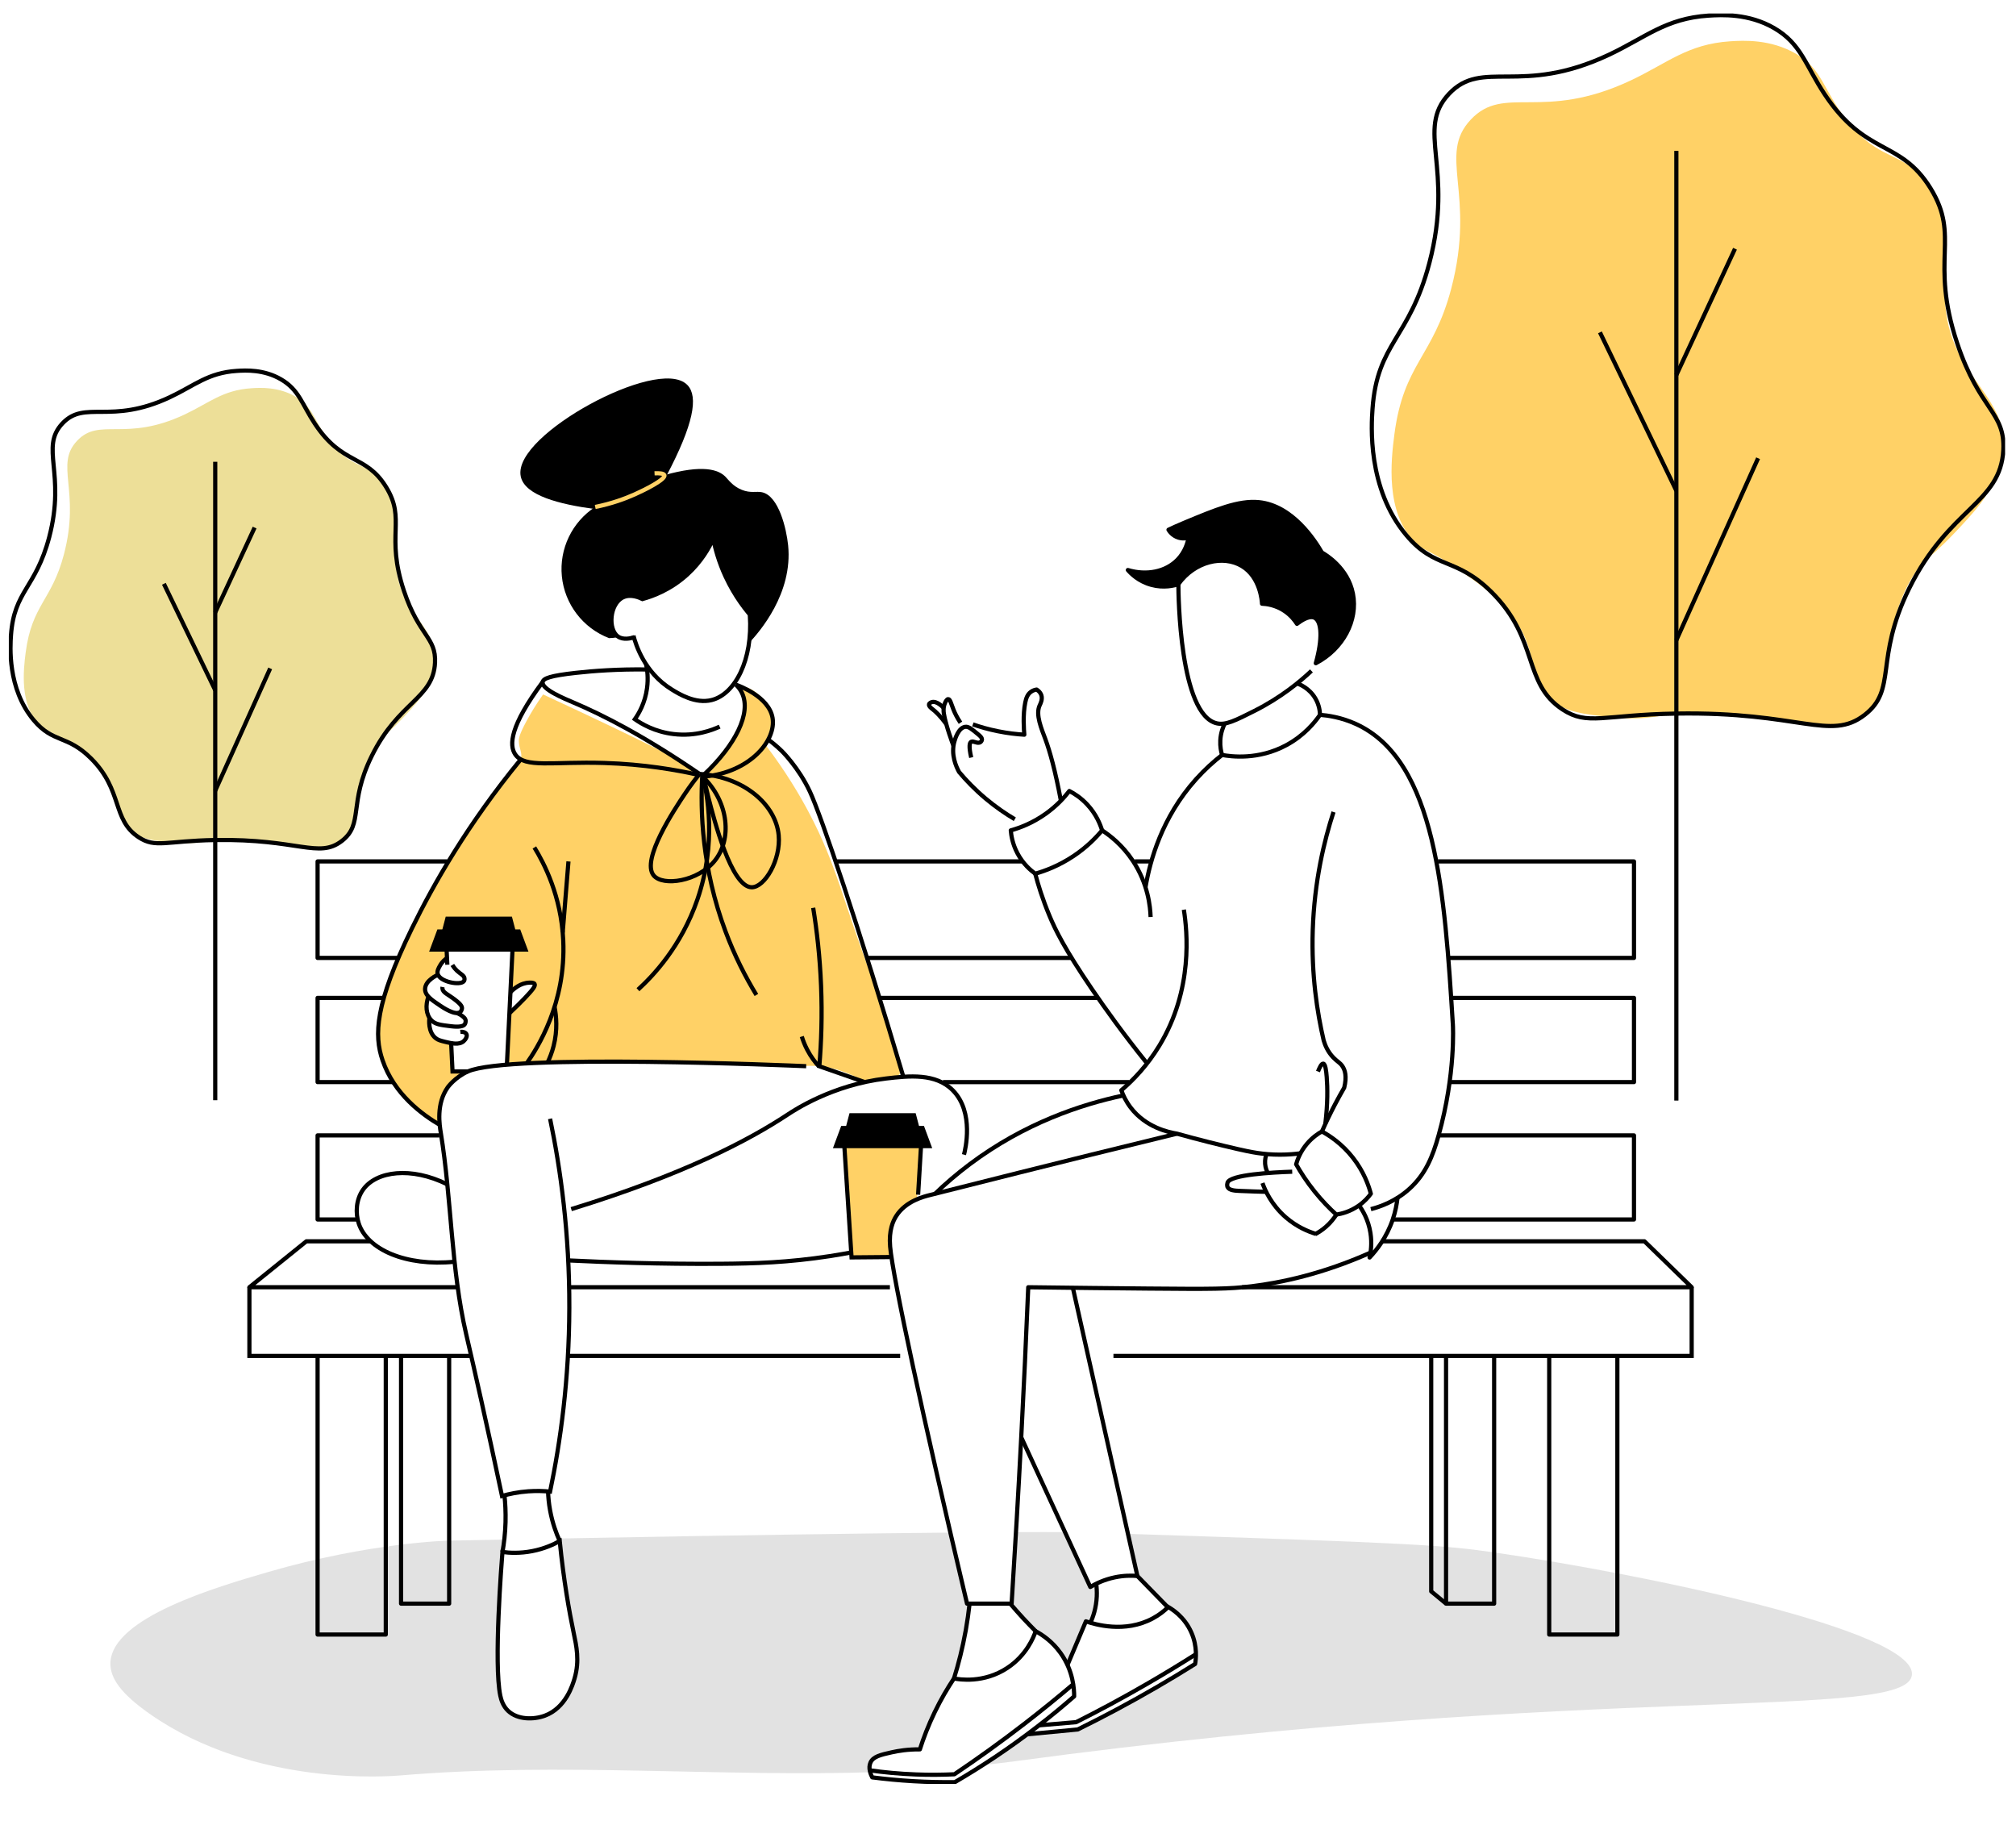 <?xml version="1.0" encoding="UTF-8"?> <svg xmlns="http://www.w3.org/2000/svg" width="537" height="485" viewBox="0 0 537 485" fill="none"><g clip-path="url(#clip0_993_822)"><path d="M126.039 284.817C126.619 284.612 127.18 284.433 127.715 284.264C127.18 284.407 126.645 284.576 126.048 284.808C126.039 284.817 126.039 284.817 126.039 284.817Z" fill="#FFD166"></path><path d="M238.996 281.307C237.925 278.09 237.345 274.712 236.176 271.522C234.819 267.831 233.677 264.061 232.266 260.379C224.466 239.996 223.029 230.649 215.389 216.272C213.05 211.866 209.346 205.522 203.83 198.293C204.339 197.497 206.535 193.834 205.294 189.777C203.929 185.309 199.02 182.396 197.949 183.155C197.681 183.343 197.663 183.772 197.636 184.567C197.583 186.203 198.127 187.141 198.368 188.124C198.761 189.714 198.288 191.037 197.583 193.012C197.074 194.424 196.324 195.549 194.807 197.792C193.87 199.186 193.165 200.071 191.763 201.849C191.763 201.849 190.862 202.993 188.997 204.861C188.14 205.718 187.694 206.103 187.078 206.174C185.828 206.326 184.748 205.102 184.543 204.887C183.168 203.476 173.681 198.427 144.665 184.96C142.71 187.713 141.282 190.134 140.3 191.957C138.283 195.675 138.194 196.684 138.203 197.381C138.239 199.437 139.238 200.509 138.712 202.242C138.319 203.538 137.319 204.378 136.587 204.87C135.472 206.264 133.963 208.194 132.214 210.526C125.118 220.007 119.861 228.532 116.14 235.055C110.026 245.787 106.741 251.55 103.948 260.504C102.18 266.16 101.252 271.039 100.726 274.533C100.672 276.329 100.815 278.251 101.243 280.252C103.716 291.744 114.105 297.936 117.246 299.661C117.023 298.347 116.398 293.674 119.281 289.581C120.754 287.481 122.655 286.248 124.529 285.408C122.994 285.837 121.548 285.524 120.522 285.158C120.406 282.808 120.29 280.458 120.174 278.108C119.558 278.045 118.46 277.849 117.3 277.143C116.256 276.508 115.675 275.758 115.55 275.588C114.203 273.81 114.31 271.727 114.372 271.075C114.105 270.566 113.685 269.628 113.605 268.368C113.524 267.018 113.881 265.973 114.105 265.437C113.399 264.758 113.248 264.123 113.203 263.81C112.98 262.264 114.337 260.468 116.657 259.619C116.63 259.164 116.639 258.333 117.05 257.421C117.728 255.92 119.005 255.259 119.388 255.08C119.504 254.195 119.504 253.23 118.978 252.9C118.648 252.685 118.282 252.846 117.577 252.9C116.979 252.944 116.175 252.918 115.193 252.614C115.595 251.604 115.89 250.773 116.086 250.201C116.497 249.013 116.63 248.485 117.166 248.092C117.657 247.726 118.228 247.672 118.621 247.672C118.79 246.671 118.96 245.679 119.13 244.679C124.717 244.679 130.304 244.679 135.891 244.679C136.088 245.733 136.293 246.788 136.489 247.842C136.828 247.806 137.319 247.806 137.765 248.083C138.301 248.414 138.301 248.861 138.872 250.112C139.542 251.595 140.041 252.086 139.792 252.506C139.64 252.757 139.318 252.819 138.935 252.891C137.765 253.105 137.078 252.506 136.668 252.855C136.543 252.962 136.4 253.186 136.453 253.731C136.284 257.234 136.114 260.736 135.945 264.239C136.739 263.641 137.525 263.042 138.319 262.443C140.702 261.675 142.05 261.541 142.38 262.059C142.915 262.908 140.675 265.499 135.677 269.833C135.463 274.256 135.249 278.68 135.025 283.103C136.971 283.085 138.381 283.273 138.926 283.282C163.479 283.737 169.388 281.959 191.621 283.156C200.849 283.648 207.052 284.345 213.97 283.934C214.675 283.889 216.129 283.8 218.102 283.978C223.412 284.461 227.581 286.489 230.338 288.196C231.374 287.973 232.882 287.669 234.73 287.401C237.845 286.945 238.853 287.017 239.478 286.239C240.344 285.194 239.71 283.487 238.996 281.307Z" fill="#FFD166"></path><path d="M61.138 223.736C53.766 223.673 52.963 225.165 45.93 224.424C40.7 223.87 37.567 223.539 34.827 221.251C30.221 217.4 33.095 213.37 28.151 206.606C25.277 202.674 21.394 200.056 17.44 197.393C12.888 194.328 12.281 194.783 10.577 193.13C5.141 187.849 6.257 178.288 6.837 173.802C8.497 161.024 13.79 159.961 17.021 147.683C21.519 130.571 14.486 123.851 20.519 117.417C26.526 111.019 33.327 117.855 49.152 110.411C55.721 107.32 59.318 103.897 66.967 103.406C69.385 103.245 74.178 102.995 78.739 105.64C83.505 108.401 83.576 112.109 87.798 117.497C93.725 125.066 97.268 122.761 102.007 128.489C110.504 138.756 100.615 148.004 109.201 161.605C112.048 166.108 116.663 170.692 115.868 176.536C115.699 177.761 115.154 180.093 113.958 182.586C112.673 185.267 111.173 187.027 109.46 188.922C102.534 196.589 102.034 195.543 99.954 198.724C96.483 204.032 95.679 210.323 95.563 211.315C95.162 214.71 95.545 216.614 94.126 219.634C93.591 220.778 92.261 223.512 89.44 225.022C86.647 226.515 83.773 226.059 81.934 225.782C80.408 225.532 68.85 223.798 61.138 223.736Z" fill="#EDDF98"></path><path d="M57.33 293.036V122.996" stroke="black" stroke-width="1.115" stroke-miterlimit="10"></path><path d="M57.33 210.6C62.212 199.743 67.085 188.886 71.968 178.029" stroke="black" stroke-width="1.115" stroke-miterlimit="10"></path><path d="M57.33 163.13C60.829 155.588 64.328 148.056 67.826 140.514" stroke="black" stroke-width="1.115" stroke-miterlimit="10"></path><path d="M43.652 155.49C48.213 164.944 52.774 174.39 57.335 183.844" stroke="black" stroke-width="1.115" stroke-miterlimit="10"></path><path d="M57.335 223.738C44.188 223.962 41.456 225.954 36.967 223.023C29.756 218.305 32.817 210.531 24.24 201.997C17.84 195.626 14.172 198.012 8.969 191.802C1.926 183.402 2.721 172 2.926 169.185C3.765 157.309 9.513 156.711 13.11 143.066C17.608 125.953 10.575 119.234 16.608 112.8C22.615 106.402 29.416 113.238 45.241 105.794C51.81 102.702 55.407 99.28 63.056 98.788C65.474 98.628 70.267 98.377 74.828 101.022C79.666 103.819 80.442 107.689 83.887 112.88C91.269 124.014 97.4 120.905 102.827 129.689C108.271 138.481 102.604 142.404 107.602 157.399C111.618 169.462 116.206 169.703 115.875 176.512C115.402 186.136 106.174 186.842 99.016 201.363C92.741 214.088 96.936 219.44 91.063 223.98C84.851 228.787 79.442 223.363 57.335 223.738Z" stroke="black" stroke-width="1.115" stroke-miterlimit="10"></path><path d="M452.2 190.038C441.239 189.948 440.043 192.165 429.574 191.057C421.791 190.234 417.132 189.743 413.053 186.329C406.208 180.611 410.483 174.597 403.128 164.544C398.853 158.7 393.079 154.804 387.197 150.836C380.431 146.27 379.53 146.958 376.986 144.492C368.891 136.637 370.551 122.411 371.417 115.736C373.88 96.73 381.761 95.139 386.563 76.874C393.257 51.416 382.797 41.417 391.767 31.856C400.701 22.339 410.822 32.508 434.367 21.427C444.14 16.826 449.495 11.741 460.875 10.999C464.463 10.767 471.603 10.392 478.386 14.315C485.473 18.416 485.589 23.939 491.864 31.963C500.682 43.222 505.948 39.791 512.999 48.306C525.646 63.587 510.928 77.339 523.7 97.57C527.931 104.272 534.803 111.09 533.625 119.775C533.375 121.589 532.563 125.065 530.787 128.783C528.877 132.768 526.645 135.386 524.102 138.21C513.802 149.621 513.052 148.066 509.964 152.793C504.805 160.684 503.609 170.048 503.431 171.523C502.833 176.572 503.404 179.413 501.289 183.908C500.494 185.606 498.513 189.68 494.318 191.914C490.159 194.13 485.884 193.451 483.161 193.04C480.85 192.71 463.66 190.136 452.2 190.038Z" fill="#FFD166"></path><path d="M446.531 293.132V40.185" stroke="black" stroke-width="1.115" stroke-miterlimit="10"></path><path d="M446.531 170.506C453.788 154.35 461.044 138.203 468.3 122.047" stroke="black" stroke-width="1.115" stroke-miterlimit="10"></path><path d="M446.531 99.893C451.735 88.679 456.947 77.465 462.15 66.25" stroke="black" stroke-width="1.115" stroke-miterlimit="10"></path><path d="M426.174 88.519C432.957 102.576 439.74 116.641 446.523 130.697" stroke="black" stroke-width="1.115" stroke-miterlimit="10"></path><path d="M446.531 190.056C426.976 190.386 422.906 193.353 416.239 188.983C405.52 181.96 410.063 170.397 397.308 157.708C387.785 148.236 382.332 151.775 374.594 142.544C364.115 130.052 365.302 113.091 365.597 108.9C366.838 91.225 375.406 90.341 380.743 70.038C387.437 44.58 376.977 34.581 385.947 25.02C394.881 15.503 405.002 25.672 428.547 14.592C438.32 9.99 443.675 4.905 455.055 4.163C458.643 3.931 465.783 3.556 472.566 7.479C479.769 11.643 480.92 17.389 486.044 25.127C497.022 41.694 506.143 37.065 514.221 50.129C522.316 63.22 513.89 69.047 521.316 91.359C527.287 109.303 534.115 109.669 533.624 119.793C532.928 134.117 519.192 135.154 508.535 156.752C499.199 175.687 505.438 183.64 496.7 190.395C487.472 197.553 479.43 189.493 446.531 190.056Z" stroke="black" stroke-width="1.115" stroke-miterlimit="10"></path><path d="M397.987 413.486C384.858 411.592 377.575 411.02 300.398 408.545C301.148 412.28 301.897 416.015 302.656 419.742C304.646 421.609 306.146 423.191 307.181 424.326C308.207 425.452 309.171 426.569 310.823 427.82C311.947 428.677 312.331 428.785 313.098 429.321C317.231 432.234 318.239 437.577 318.347 438.185C318.543 439.284 318.712 441.045 318.338 443.207C311.287 447.764 306.056 450.704 302.477 452.59C296.765 455.601 291.017 458.175 289.348 459.524C289.17 459.667 288.438 460.283 287.313 460.605C286.412 460.864 285.671 460.82 285.457 460.802C284.306 460.748 281.333 460.945 274.015 461.901C276.951 459.22 279.102 457.558 280.575 456.512C282.039 455.467 283.243 454.1 284.707 453.054C285.055 452.804 285.475 452.509 285.814 452.062C277.745 458.085 269.668 464.108 261.6 470.14C264.536 469.827 267.472 469.487 270.4 469.094C426.583 447.979 508.428 458.523 509.285 446.013C510.088 434.271 438.472 419.339 397.987 413.486Z" fill="#E2E2E2"></path><path d="M275.131 434.001C278.469 436.36 281.424 439.103 282.504 440.292C283.316 441.185 284.164 442.41 284.824 444.107C284.771 443.813 284.735 443.536 284.708 443.321C286.734 438.013 288.269 434.153 288.707 433.125C288.823 432.839 289.091 432.232 289.689 431.981C290.037 431.83 290.385 431.856 290.59 431.892C291.001 430.945 291.402 429.801 291.688 428.479C292.25 425.932 292.197 423.716 292.018 422.125C291.483 422.313 290.947 422.501 290.411 422.688C288.162 417.818 285.922 412.957 283.673 408.087C280.933 408.069 276.756 408.06 270.553 408.078C270.062 414.423 269.571 420.767 269.08 427.111C269.589 428.148 270.428 429.631 271.784 431.133C273.123 432.616 274.355 433.447 275.131 434.001Z" fill="#E2E2E2"></path><path d="M286.109 448.448C285.975 447.867 285.841 447.519 285.689 447.135C285.939 448.412 286.091 449.869 286.109 451.548C286.109 451.548 286.109 451.539 286.118 451.539C286.573 450.503 286.332 449.413 286.109 448.448Z" fill="#E2E2E2"></path><path d="M253.222 408.203C232.283 408.391 199.51 408.829 148.787 409.776C148.939 410.687 148.939 411.375 148.939 411.509C148.975 413.842 151.902 426.799 152.813 434.939C153.643 442.445 154.062 446.198 151.965 450.023C149.841 453.892 145.494 457.609 140.826 457.672C139.942 457.681 137.952 457.681 136.167 456.385C134.284 455.009 133.659 452.945 133.275 451.649C132.793 450.05 132.829 448.986 132.784 446.243C132.704 441.257 132.57 443.151 132.561 439.13C132.534 429.765 133.293 429.024 133.257 421.634C133.257 421.634 133.231 415.522 133.945 412.787C133.989 412.626 134.186 411.912 134.311 410.929C134.355 410.58 134.382 410.294 134.391 410.053C129.616 410.142 124.707 410.241 119.637 410.339C119.637 410.339 98.672 410.759 71.325 418.73C57.544 422.751 29.867 430.82 29.412 442.856C29.26 446.922 32.214 451.113 39.89 456.492C67.987 476.178 104.277 473.086 106.919 472.863C149.153 469.289 191.896 473.399 234.211 471.969C233.319 471.826 232.462 471.683 231.659 471.522C231.56 471.013 231.489 470.218 231.855 469.432C232.373 468.306 233.506 467.752 234.765 467.332C238.442 466.098 243.172 465.955 245.011 465.929C245.725 463.561 246.939 460.049 248.965 456.019C251.58 450.827 252.401 451.024 254.088 447.047C255.837 442.919 256.444 439.175 257.444 433C257.845 430.534 258.095 428.496 258.247 427.111C256.578 420.812 254.9 414.503 253.222 408.203Z" fill="#E2E2E2"></path><path d="M199.739 163.889C200.56 175.738 195.803 184.906 189.546 186.461C185.244 187.533 180.871 184.843 178.925 183.637C171.589 179.124 169.313 171.538 168.732 169.313" stroke="black" stroke-width="1.115" stroke-miterlimit="10"></path><path d="M226.974 334.674L224.744 305.133H245.367L244.252 319.067L243.138 319.625L241.466 320.739L239.793 322.412L237.564 325.199L237.007 329.1V334.674H226.974Z" fill="#FFD166"></path><path d="M199.516 171.271C202.283 168.322 211.235 158.081 209.932 145.223C209.486 140.853 207.451 132.105 202.997 131.113C201.462 130.773 199.989 131.435 197.579 130.461C195.196 129.496 194.045 127.807 193.242 126.985C191.323 125.028 187.11 123.696 176.98 126.547C174.284 127.413 171.348 128.504 168.242 129.898C164.556 131.551 161.325 133.311 158.549 135.018C152.382 139.03 148.945 146.161 149.659 153.47C150.382 160.887 155.265 167.294 162.235 169.966C164.19 169.886 164.6 169.698 164.618 169.528C164.645 169.314 163.976 169.215 163.431 168.67C163.208 168.438 162.744 167.866 162.69 166.222C162.637 164.703 162.548 162.254 164.386 160.378C164.913 159.842 166.046 158.68 167.528 158.698C168.858 158.725 169.491 159.69 171.125 159.547C171.348 159.529 171.66 159.475 172.731 159.064C174.409 158.412 175.65 157.742 176.855 157.08C179.059 155.865 180.166 155.258 180.755 154.855C181.21 154.543 182.335 153.73 183.638 152.496C183.879 152.264 184.816 151.37 185.896 150.057C186.325 149.539 186.878 148.833 187.476 147.957C187.699 147.626 188.029 147.153 188.386 146.536C189.493 144.651 189.475 143.936 189.788 143.918C190.573 143.882 190.921 148.475 192.974 152.89C193.322 153.64 194.152 155.32 194.384 155.776C195.518 158.072 195.759 158.474 195.937 158.751C196.553 159.734 197.178 160.494 198.026 161.531C199.141 162.898 199.454 163.13 199.748 163.898C200.025 164.631 200.052 165.221 200.087 166.275C200.132 167.464 199.998 168.402 199.855 169.421C199.739 170.198 199.605 170.842 199.516 171.271Z" fill="black"></path><path d="M201.255 165.41C198.836 162.818 195.721 158.878 193.231 153.472C191.508 149.727 190.545 146.278 189.982 143.49C188.938 145.796 186.885 149.549 183.047 153.043C178.469 157.198 173.676 158.86 171.123 159.557C170.534 159.262 168.053 158.082 165.92 159.119C162.376 160.853 161.885 167.626 164.617 169.538C166.018 170.521 168.008 170.039 168.99 169.708" stroke="black" stroke-width="1.115" stroke-miterlimit="10"></path><path d="M176.982 126.564C184.31 112.713 185.39 105.618 182.659 102.893C175.331 95.583 137.131 116.287 139.255 126.769C140.192 131.407 148.984 133.766 158.552 135.035" fill="black"></path><path d="M176.982 126.564C184.31 112.713 185.39 105.618 182.659 102.893C175.331 95.583 137.131 116.287 139.255 126.769C140.192 131.407 148.984 133.766 158.552 135.035" stroke="black" stroke-width="1.115" stroke-miterlimit="10"></path><path d="M158.551 135.027C162.969 134.134 166.503 132.829 169.109 131.659C171.769 130.47 177.338 127.7 176.973 126.565C176.812 126.074 175.58 126.011 174.349 126.065" stroke="#FFD166" stroke-width="1.115" stroke-miterlimit="10"></path><path d="M172.104 176.934C172.426 178.435 172.702 180.651 172.354 183.278C171.828 187.246 170.132 190.096 169.105 191.562C170.801 192.75 174.389 194.93 179.468 195.52C185.305 196.208 189.812 194.412 191.695 193.536" stroke="black" stroke-width="1.115" stroke-miterlimit="10"></path><path d="M186.343 206.138C171.456 195.924 160.397 190.366 152.811 187.141C150.347 186.095 144.216 183.575 144.546 181.663C144.725 180.653 146.661 179.965 153.391 179.214C158.121 178.687 164.548 178.205 172.339 178.312" stroke="black" stroke-width="1.115" stroke-miterlimit="10"></path><path d="M144.547 181.652C135.809 193.412 135.613 198.461 137.21 200.882C139.727 204.689 147.207 202.786 160.96 203.215C171.555 203.545 180.212 205.082 186.049 206.387" stroke="black" stroke-width="1.115" stroke-miterlimit="10"></path><path d="M186.343 206.137C185.37 207.334 183.942 209.166 182.389 211.498C179.783 215.403 170.679 229.03 174.124 233.177C176.587 236.143 185.941 234.812 190.421 229.218C194.938 223.571 194.215 213.947 187.512 207.191" stroke="black" stroke-width="1.115" stroke-miterlimit="10"></path><path d="M186.344 206.137C198.179 206.887 206.649 214.322 207.416 222.454C208.032 228.995 203.694 236.393 200.196 236.322C194.796 236.215 190.199 218.281 188.7 212.428C188.138 210.247 187.754 208.424 187.513 207.191" stroke="black" stroke-width="1.115" stroke-miterlimit="10"></path><path d="M169.93 263.595C173.893 259.985 181.443 252.122 185.763 239.585C190.984 224.429 188.396 211.374 187.075 206.191" stroke="black" stroke-width="1.115" stroke-miterlimit="10"></path><path d="M201.48 264.997C198.606 260.27 195.679 254.605 193.215 247.983C187.003 231.327 186.495 216.243 187.084 206.199" stroke="black" stroke-width="1.115" stroke-miterlimit="10"></path><path d="M196.011 182.361C196.77 183.076 197.287 183.827 197.644 184.577C200.206 189.948 195.877 198.437 187.604 206.247" stroke="black" stroke-width="1.115" stroke-miterlimit="10"></path><path d="M196.006 182.361C196.658 182.585 204.815 185.489 205.788 191.217C206.797 197.204 199.844 205.657 187.67 206.837" stroke="black" stroke-width="1.115" stroke-miterlimit="10"></path><path d="M138.717 202.262C124.508 219.588 115.458 235.53 109.746 247.227C99.847 267.502 99.633 275.741 101.891 282.372C104.979 291.459 112.477 296.892 117.261 299.68" stroke="black" stroke-width="1.115" stroke-miterlimit="10"></path><path d="M204.635 196.982C205.447 197.572 206.768 198.591 208.232 200.021C208.232 200.021 212.712 204.381 215.738 210.86C218.656 217.106 228.671 246.46 240.711 287.082" stroke="black" stroke-width="1.115" stroke-miterlimit="10"></path><path d="M256.773 307.537C257.086 306.366 259.594 296.26 253.801 290.407C249.24 285.796 242.207 286.529 235.986 287.261C221.715 288.95 211.513 295.742 209.791 296.876C199.259 303.82 181.988 312.872 152.16 322.049" stroke="black" stroke-width="1.115" stroke-miterlimit="10"></path><path d="M146.526 297.981C149.338 311.447 151.703 328.533 151.649 348.335C151.596 367.511 149.275 384.105 146.526 397.285C144.875 397.124 142.921 397.053 140.734 397.205C137.976 397.401 135.611 397.911 133.719 398.447C129.675 379.324 126.311 364.526 124.169 355.322C120.099 337.772 120.313 319.49 117.412 301.707C117.082 299.688 116.127 294.022 119.277 289.581C119.277 289.581 121.125 286.972 124.633 285.382C135.316 280.556 211.395 283.836 214.742 283.979" stroke="black" stroke-width="1.115" stroke-miterlimit="10"></path><path d="M119.163 315.453C109.524 310.672 100.25 311.887 96.707 316.864C94.788 319.554 94.672 323.164 95.547 325.836C97.814 332.797 108.087 337.354 121.1 336.059" stroke="black" stroke-width="1.115" stroke-miterlimit="10"></path><path d="M133.836 413.368C135.693 413.618 138.478 413.77 141.753 413.136C144.975 412.51 147.465 411.367 149.09 410.455C150.161 421.026 151.607 429.176 152.812 434.93C153.526 438.326 154.445 442.302 153.044 447.056C152.562 448.683 150.732 454.902 145.127 456.966C142.19 458.047 137.897 458.101 135.345 455.688C133.97 454.384 133.497 452.722 133.265 451.649C131.48 443.125 133.613 416.201 133.836 413.368Z" stroke="black" stroke-width="1.115" stroke-miterlimit="10"></path><path d="M134.372 398.266C134.595 400.374 134.729 402.778 134.658 405.441C134.578 408.426 134.247 411.089 133.846 413.367" stroke="black" stroke-width="1.115" stroke-miterlimit="10"></path><path d="M145.982 397.229C146.036 398.739 146.188 400.445 146.527 402.286C147.134 405.584 148.124 408.327 149.088 410.445" stroke="black" stroke-width="1.115" stroke-miterlimit="10"></path><path d="M226.739 333.588C225.383 333.838 223.428 334.196 221.054 334.562C209.915 336.278 201.035 336.546 191.806 336.608C175.758 336.715 161.406 336.197 151.348 335.706" stroke="black" stroke-width="1.115" stroke-miterlimit="10"></path><path d="M237.047 334.813C233.637 334.84 230.237 334.876 226.827 334.903C226.185 325.029 225.551 315.146 224.908 305.271" stroke="black" stroke-width="1.115" stroke-miterlimit="10"></path><path d="M245.342 305.094C245.083 309.463 244.815 313.833 244.557 318.203" stroke="black" stroke-width="1.115" stroke-miterlimit="10"></path><path d="M247.516 305.261H222.668L224.453 300.453H245.731L247.516 305.261Z" fill="black" stroke="black" stroke-width="1.115" stroke-miterlimit="10"></path><path d="M244.365 300.453H225.818L226.711 297.049H243.473L244.365 300.453Z" fill="black" stroke="black" stroke-width="1.115" stroke-miterlimit="10"></path><path d="M142.343 225.715C144.94 229.95 149.465 238.627 150.028 250.422C150.831 267.266 143.021 279.357 140.281 283.235" stroke="black" stroke-width="1.115" stroke-miterlimit="10"></path><path d="M151.42 229.441C150.911 235.741 150.394 242.05 149.885 248.35" stroke="black" stroke-width="1.115" stroke-miterlimit="10"></path><path d="M147.715 268.17C148.179 270.538 148.572 274.309 147.456 278.634C147.019 280.332 146.439 281.788 145.85 283.003" stroke="black" stroke-width="1.115" stroke-miterlimit="10"></path><path d="M216.609 241.801C217.609 247.94 218.394 254.892 218.707 262.55C219.028 270.44 218.778 277.642 218.243 283.996C222.277 285.408 226.32 286.811 230.354 288.222" stroke="black" stroke-width="1.115" stroke-miterlimit="10"></path><path d="M213.572 276.07C213.885 277.098 214.34 278.286 214.991 279.546C215.991 281.477 217.142 282.951 218.115 284.005" stroke="black" stroke-width="1.115" stroke-miterlimit="10"></path><path d="M136.496 253.326L135.023 283.583" stroke="black" stroke-width="1.115" stroke-miterlimit="10"></path><path d="M120.156 277.461L120.54 285.387H124.646" stroke="black" stroke-width="1.115" stroke-miterlimit="10"></path><path d="M118.979 253.326L119.157 256.953" stroke="black" stroke-width="1.115" stroke-miterlimit="10"></path><path d="M139.966 252.909H115.109L116.894 248.102H138.181L139.966 252.909Z" fill="black" stroke="black" stroke-width="1.115" stroke-miterlimit="10"></path><path d="M136.819 248.098H118.264L119.156 244.693H135.927L136.819 248.098Z" fill="black" stroke="black" stroke-width="1.115" stroke-miterlimit="10"></path><path d="M119.066 255.176C118.611 255.48 117.844 256.078 117.255 257.097C116.862 257.776 116.416 258.545 116.558 259.286C116.996 261.529 122.717 262.61 123.592 261.297C123.77 261.029 123.734 260.671 123.725 260.6C123.636 259.778 122.717 259.492 121.717 258.545C121.378 258.232 120.932 257.74 120.495 257.017" stroke="black" stroke-width="1.115" stroke-miterlimit="10"></path><path d="M116.665 259.629C116.505 259.7 113.345 261.05 113.229 263.346C113.149 265.098 114.898 266.277 117.246 267.85C118.031 268.377 121.298 270.566 122.574 269.557C123.02 269.199 123.056 268.574 123.056 268.547C123.074 268.163 122.913 267.591 121.262 266.322C119.334 264.83 117.951 264.392 117.853 263.302C117.835 263.123 117.861 262.98 117.879 262.89" stroke="black" stroke-width="1.115" stroke-miterlimit="10"></path><path d="M114.122 265.445C113.275 267.76 113.471 270.208 114.854 271.7C115.899 272.826 117.255 272.987 119.96 273.318C120.906 273.434 123.307 273.72 123.842 272.746C123.913 272.612 124.154 272.094 123.976 271.566C123.896 271.334 123.762 271.173 123.628 271.039C123.03 270.431 122.209 270.029 121.709 269.815" stroke="black" stroke-width="1.115" stroke-miterlimit="10"></path><path d="M114.383 271.082C114.32 271.556 113.963 274.844 116.034 276.497C116.685 277.024 117.346 277.185 118.649 277.507C120.229 277.891 122.273 278.392 123.495 277.328C123.986 276.899 124.566 276.024 124.236 275.407C123.995 274.969 123.353 274.755 122.621 274.835" stroke="black" stroke-width="1.115" stroke-miterlimit="10"></path><path d="M135.971 264.256C136.846 263.363 138.657 261.79 141.005 261.727C141.522 261.709 142.192 261.701 142.406 262.076C142.674 262.558 142.049 263.47 139.791 265.838C138.773 266.901 137.399 268.286 135.703 269.859" stroke="black" stroke-width="1.115" stroke-miterlimit="10"></path><path d="M330.814 342.85H450.61L438.034 330.617H368.185" stroke="black" stroke-width="1.115" stroke-miterlimit="10" stroke-linejoin="round"></path><path d="M151.613 342.846H237.046" stroke="black" stroke-width="1.115" stroke-miterlimit="10" stroke-linejoin="round"></path><path d="M98.565 330.617H81.607L66.434 342.85H121.922" stroke="black" stroke-width="1.115" stroke-miterlimit="10" stroke-linejoin="round"></path><path d="M296.588 361.146H450.611V342.846" stroke="black" stroke-width="1.115" stroke-miterlimit="10"></path><path d="M151.391 361.145H239.778" stroke="black" stroke-width="1.115" stroke-miterlimit="10"></path><path d="M66.434 342.846V361.146H125.394" stroke="black" stroke-width="1.115" stroke-miterlimit="10"></path><path d="M102.759 360.764V435.36H84.596V360.764" stroke="black" stroke-width="1.115" stroke-miterlimit="10" stroke-linejoin="round"></path><path d="M430.816 360.764V435.36H412.662V360.764" stroke="black" stroke-width="1.115" stroke-miterlimit="10" stroke-linejoin="round"></path><path d="M397.991 360.764V427.121H385.184V360.764" stroke="black" stroke-width="1.115" stroke-miterlimit="10" stroke-linejoin="round"></path><path d="M119.638 360.764V427.121H106.83V360.764" stroke="black" stroke-width="1.115" stroke-miterlimit="10" stroke-linejoin="round"></path><path d="M381.229 361.145V423.856L385.182 427.118" stroke="black" stroke-width="1.115" stroke-miterlimit="10" stroke-linejoin="round"></path><path d="M106.097 255.141H84.596V229.441H119.154" stroke="black" stroke-width="1.115" stroke-miterlimit="10" stroke-linejoin="round"></path><path d="M285.46 255.141H230.98" stroke="black" stroke-width="1.115" stroke-miterlimit="10" stroke-linejoin="round"></path><path d="M383.031 229.441H435.244V255.141H385.789" stroke="black" stroke-width="1.115" stroke-miterlimit="10" stroke-linejoin="round"></path><path d="M302.268 229.441H306.462" stroke="black" stroke-width="1.115" stroke-miterlimit="10" stroke-linejoin="round"></path><path d="M222.582 229.441H272.501" stroke="black" stroke-width="1.115" stroke-miterlimit="10" stroke-linejoin="round"></path><path d="M234.443 265.791H292.476" stroke="black" stroke-width="1.115" stroke-miterlimit="10" stroke-linejoin="round"></path><path d="M104.678 288.211H84.596V265.791H101.875" stroke="black" stroke-width="1.115" stroke-miterlimit="10" stroke-linejoin="round"></path><path d="M300.781 288.213H251.184" stroke="black" stroke-width="1.115" stroke-miterlimit="10" stroke-linejoin="round"></path><path d="M386.146 265.791H435.244V288.211H386.146" stroke="black" stroke-width="1.115" stroke-miterlimit="10" stroke-linejoin="round"></path><path d="M383.208 302.41H435.242V324.803H370.98" stroke="black" stroke-width="1.115" stroke-miterlimit="10" stroke-linejoin="round"></path><path d="M95.538 324.803H84.596V302.41H117.03" stroke="black" stroke-width="1.115" stroke-miterlimit="10" stroke-linejoin="round"></path><path d="M365.162 333.588C352.149 339.405 341.099 341.648 333.325 342.604C327.345 343.337 322.972 343.355 305.791 343.203C296.482 343.122 285.771 343.006 273.892 342.854C273.347 356.062 272.731 369.394 272.026 382.833C271.25 397.747 270.393 412.509 269.465 427.128C265.502 427.128 261.539 427.128 257.585 427.128C245.724 377.016 237.798 340.066 237.102 332.024C236.727 327.69 237.887 325.188 238.735 323.866C241.27 319.898 245.991 318.728 247.812 318.272C256.898 316.011 280.969 309.854 313.475 301.955" stroke="black" stroke-width="1.115" stroke-miterlimit="10" stroke-linejoin="round"></path><path d="M299.241 291.77C287.978 294.164 272.894 299.142 258.292 310.097C254.865 312.67 251.803 315.315 249.072 317.943" stroke="black" stroke-width="1.115" stroke-miterlimit="10" stroke-linejoin="round"></path><path d="M285.772 342.988C291.502 368.581 297.232 394.173 302.962 419.756C301.454 419.631 299.357 419.613 296.938 420.122C294.046 420.73 291.841 421.829 290.422 422.687C284.291 409.399 278.159 396.112 272.027 382.824" stroke="black" stroke-width="1.115" stroke-miterlimit="10" stroke-linejoin="round"></path><path d="M258.267 427.123C258.026 429.384 257.686 431.761 257.249 434.236C256.401 438.954 255.303 443.243 254.107 447.059" stroke="black" stroke-width="1.115" stroke-miterlimit="10" stroke-linejoin="round"></path><path d="M275.874 434.465C275.32 436.073 273.419 440.89 268.305 444.259C262.03 448.396 255.506 447.324 254.105 447.055C252.427 449.584 250.651 452.569 248.982 456.027C247.25 459.61 245.974 462.961 245.028 465.937C241.868 465.91 239.298 466.321 237.486 466.732C234.523 467.393 232.595 467.858 231.872 469.44C231.211 470.905 231.917 472.585 232.336 473.398C235.754 473.836 239.414 474.194 243.287 474.417C247.188 474.64 250.874 474.712 254.337 474.676C261.299 470.619 268.733 465.749 276.338 459.869C279.819 457.18 283.076 454.49 286.12 451.827C286.129 449.969 285.897 445.045 282.514 440.291C280.229 437.092 277.48 435.332 275.874 434.465Z" stroke="black" stroke-width="1.115" stroke-miterlimit="10" stroke-linejoin="round"></path><path d="M231.67 471.521C235.401 472.048 239.515 472.459 243.969 472.62C247.619 472.763 251.038 472.719 254.215 472.576C260.275 468.501 266.55 464.006 272.958 459.056C277.501 455.544 281.803 452.041 285.864 448.592" stroke="black" stroke-width="1.115" stroke-miterlimit="10" stroke-linejoin="round"></path><path d="M269.094 427.123C270.192 428.41 271.352 429.723 272.584 431.055C273.69 432.252 274.788 433.387 275.868 434.468" stroke="black" stroke-width="1.115" stroke-miterlimit="10" stroke-linejoin="round"></path><path d="M291.994 421.84C292.128 422.823 292.199 423.949 292.146 425.2C292.012 428.256 291.155 430.722 290.396 432.366" stroke="black" stroke-width="1.115" stroke-miterlimit="10" stroke-linejoin="round"></path><path d="M302.963 419.77C305.587 422.459 308.202 425.14 310.826 427.83" stroke="black" stroke-width="1.115" stroke-miterlimit="10" stroke-linejoin="round"></path><path d="M310.825 427.816C311.931 428.406 315.466 430.47 317.376 434.894C318.965 438.575 318.572 441.881 318.34 443.195C315.082 445.241 311.699 447.288 308.21 449.316C300.971 453.525 293.902 457.278 287.083 460.638C282.594 461.067 278.105 461.496 273.615 461.924" stroke="black" stroke-width="1.115" stroke-miterlimit="10" stroke-linejoin="round"></path><path d="M318.555 440.586C314.369 443.249 309.978 445.921 305.381 448.575C298.955 452.292 292.698 455.652 286.647 458.69C283.354 458.976 280.06 459.262 276.758 459.539" stroke="black" stroke-width="1.115" stroke-miterlimit="10" stroke-linejoin="round"></path><path d="M311.188 428.023C310.09 429.087 308.734 430.159 307.065 431.053C299.594 435.083 291.57 432.634 289.25 431.839C288.268 434.153 287.295 436.477 286.313 438.791C285.653 440.355 284.993 441.919 284.332 443.482" stroke="black" stroke-width="1.115" stroke-miterlimit="10" stroke-linejoin="round"></path><path d="M349.325 178.687C346.255 181.582 341.23 185.773 334.134 189.347C329.065 191.903 326.53 193.181 324.183 192.671C314.186 190.509 313.892 158.268 313.883 155.605" stroke="black" stroke-width="1.115" stroke-miterlimit="10" stroke-linejoin="round"></path><path d="M326.247 192.689C325.801 193.591 325.158 195.164 325.051 197.219C324.971 198.864 325.256 200.204 325.524 201.08C327.898 201.509 335.181 202.509 342.687 198.444C347.382 195.897 350.184 192.448 351.604 190.392C351.577 189.508 351.416 187.801 350.372 186.023C348.783 183.315 346.266 182.297 345.499 182.02" stroke="black" stroke-width="1.115" stroke-miterlimit="10" stroke-linejoin="round"></path><path d="M325.528 201.08C323.261 202.84 320.896 204.967 318.593 207.532C309.427 217.754 306.33 229.299 305.143 236.207" stroke="black" stroke-width="1.115" stroke-miterlimit="10" stroke-linejoin="round"></path><path d="M306.486 244.249C306.397 241.479 305.808 235.349 301.711 229.21C298.962 225.091 295.705 222.562 293.562 221.168" stroke="black" stroke-width="1.115" stroke-miterlimit="10" stroke-linejoin="round"></path><path d="M293.564 221.17C293.082 219.607 292.02 216.881 289.61 214.29C287.896 212.449 286.111 211.332 284.835 210.68C283.505 212.404 281.47 214.656 278.551 216.738C274.99 219.276 271.554 220.527 269.242 221.17C269.349 222.529 269.706 224.78 270.992 227.229C272.518 230.142 274.606 231.875 275.767 232.707C278.364 231.965 282.023 230.616 285.897 228.042C289.404 225.71 291.912 223.145 293.564 221.17Z" stroke="black" stroke-width="1.115" stroke-miterlimit="10" stroke-linejoin="round"></path><path d="M275.752 232.715C276.484 235.512 277.68 239.47 279.59 244.019C281.08 247.566 283.508 252.66 290.88 263.481C294.45 268.717 299.243 275.401 305.312 282.943" stroke="black" stroke-width="1.115" stroke-miterlimit="10" stroke-linejoin="round"></path><path d="M315.34 242.291C316.233 247.947 317.902 263.54 308.816 278.508C305.629 283.762 301.908 287.64 298.686 290.393C299.176 291.76 299.935 293.359 301.131 294.941C305.237 300.365 311.467 301.616 313.475 301.938C319.589 303.644 325.006 304.976 329.54 306.021C333.101 306.835 336.466 307.549 340.947 307.541C343.16 307.541 345.008 307.362 346.302 307.192" stroke="black" stroke-width="1.115" stroke-miterlimit="10" stroke-linejoin="round"></path><path d="M351.604 190.393C353.621 190.553 357.244 191.036 361.198 192.841C382.601 202.644 384.814 238.03 387.001 272.951C387.001 272.951 387.813 285.935 383.199 302.412C381.637 307.979 379.745 312.76 375.389 316.674C371.739 319.953 367.749 321.383 365.152 322.053" stroke="black" stroke-width="1.115" stroke-miterlimit="10" stroke-linejoin="round"></path><path d="M372.252 319.035C372.073 320.697 371.707 322.672 370.984 324.808C369.351 329.615 366.682 332.966 364.817 334.932C365.147 333.502 365.486 331.188 365.049 328.409C364.487 324.861 362.943 322.341 362.023 321.064" stroke="black" stroke-width="1.115" stroke-miterlimit="10" stroke-linejoin="round"></path><path d="M355.958 323.502C357.288 323.297 359.645 322.752 362.01 321.054C363.491 320 364.5 318.838 365.151 317.944C364.571 315.764 363.295 312.082 360.376 308.356C357.413 304.576 354.102 302.45 352.112 301.359C351.076 301.94 349.568 302.959 348.158 304.621C346.382 306.712 345.605 308.848 345.248 310.099C346.471 312.27 348.068 314.745 350.139 317.328C352.147 319.83 354.155 321.876 355.958 323.502Z" stroke="black" stroke-width="1.115" stroke-miterlimit="10" stroke-linejoin="round"></path><path d="M355.961 323.504C355.381 324.415 354.488 325.613 353.167 326.765C352.114 327.686 351.088 328.311 350.258 328.749" stroke="black" stroke-width="1.115" stroke-miterlimit="10" stroke-linejoin="round"></path><path d="M344.204 312.082C338.875 312.261 327.683 312.85 326.978 314.995C326.755 315.683 326.978 316.157 326.978 316.157C327.406 317.059 328.959 317.149 330.352 317.202C333.056 317.318 335.323 317.39 337.108 317.435" stroke="black" stroke-width="1.115" stroke-miterlimit="10" stroke-linejoin="round"></path><path d="M336.285 315.109C336.963 317.022 338.633 320.855 342.453 324.197C345.505 326.86 348.62 328.066 350.467 328.629" stroke="black" stroke-width="1.115" stroke-miterlimit="10" stroke-linejoin="round"></path><path d="M337.361 307.383C337.173 307.874 336.897 308.804 336.986 309.983C337.075 311.118 337.468 311.967 337.718 312.423" stroke="black" stroke-width="1.115" stroke-miterlimit="10" stroke-linejoin="round"></path><path d="M355.209 216.27C352.728 223.874 350.104 234.651 349.676 247.742C349.292 259.671 350.863 269.724 352.585 277.114C352.951 278.365 353.656 280.107 355.147 281.662C356.218 282.779 356.932 283.002 357.592 283.994C358.262 284.995 358.806 286.693 358.056 289.704C357.235 291.116 356.423 292.591 355.611 294.136C354.308 296.621 353.147 299.042 352.121 301.366" stroke="black" stroke-width="1.115" stroke-miterlimit="10" stroke-linejoin="round"></path><path d="M353.025 299.366C353.694 293.826 353.614 289.706 353.4 286.909C353.266 285.14 353.025 283.371 352.472 283.299C352.007 283.237 351.472 284.372 351.07 285.399" stroke="black" stroke-width="1.115" stroke-miterlimit="10" stroke-linejoin="round"></path><path d="M350.488 176.648C357.806 172.824 361.751 165.184 360.386 158.16C359.047 151.253 353.13 147.741 352.112 147.16C350.256 143.961 344.32 134.659 335.35 133.756C329.897 133.202 323.703 135.794 315.447 139.234C313.662 139.976 312.207 140.646 311.252 141.102C311.449 141.432 312.27 142.701 313.93 143.202C315.144 143.568 316.179 143.327 316.607 143.202C316.348 144.578 315.67 146.982 313.698 149.028C310.547 152.307 305.415 153.326 300.426 151.825C301.158 152.674 303.219 154.845 306.709 155.783C310.038 156.686 312.796 155.953 313.867 155.605C318.25 149.475 325.845 147.795 330.807 150.77C335.761 153.746 336.136 160.215 336.163 160.796C337.278 160.841 339.751 161.1 342.214 162.78C343.901 163.924 344.918 165.282 345.472 166.158C348.399 163.888 349.729 164.335 350.131 164.523C352.121 165.479 352.282 170.277 350.488 176.648Z" fill="black" stroke="black" stroke-width="1.115" stroke-miterlimit="10" stroke-linejoin="round"></path><path d="M282.592 213.26C281.066 205.146 279.665 200.16 278.451 196.862C277.46 194.173 275.765 190.357 276.943 187.855C277.121 187.471 277.791 186.247 277.353 185.067C277.094 184.37 276.541 183.923 276.122 183.664C275.738 183.718 275.149 183.861 274.586 184.281C273.694 184.933 273.337 185.943 273.105 187.078C272.426 190.303 272.739 194.459 272.846 195.683C270.784 195.558 268.428 195.29 265.857 194.771C263.314 194.262 261.065 193.61 259.137 192.939" stroke="black" stroke-width="1.115" stroke-miterlimit="10" stroke-linejoin="round"></path><path d="M270.313 218.202C267.975 216.817 265.306 215.021 262.539 212.698C259.621 210.241 257.282 207.783 255.47 205.621C254.747 204.307 253.177 200.983 254.248 197.4C254.453 196.703 255.319 193.817 257.122 193.584C258.005 193.468 258.88 194.201 260.62 195.648C261.129 196.068 261.638 196.551 261.549 197.078C261.495 197.418 261.209 197.632 261.174 197.659C260.406 198.213 259.308 197.248 258.701 197.57C258.237 197.811 258.023 198.821 258.701 201.769" stroke="black" stroke-width="1.115" stroke-miterlimit="10" stroke-linejoin="round"></path><path d="M255.843 192.502C254.924 191.135 254.344 189.919 253.978 189.008C253.362 187.471 253.103 186.22 252.577 186.211C252.211 186.202 251.916 186.81 251.764 187.14C251.175 188.382 251.345 189.633 251.416 190.053C251.907 193.181 253.826 198.257 253.969 198.623" stroke="black" stroke-width="1.115" stroke-miterlimit="10" stroke-linejoin="round"></path><path d="M251.371 188.561C251.157 188.329 249.496 186.568 248.158 187.024C248.068 187.051 247.542 187.23 247.461 187.605C247.354 188.114 248.113 188.668 248.39 188.883C249.229 189.526 250.434 190.661 252.058 192.85" stroke="black" stroke-width="1.115" stroke-miterlimit="10" stroke-linejoin="round"></path></g><defs><clipPath id="clip0_993_822"><rect width="531.741" height="471.544" fill="white" transform="translate(2.352 3.588)"></rect></clipPath></defs></svg> 